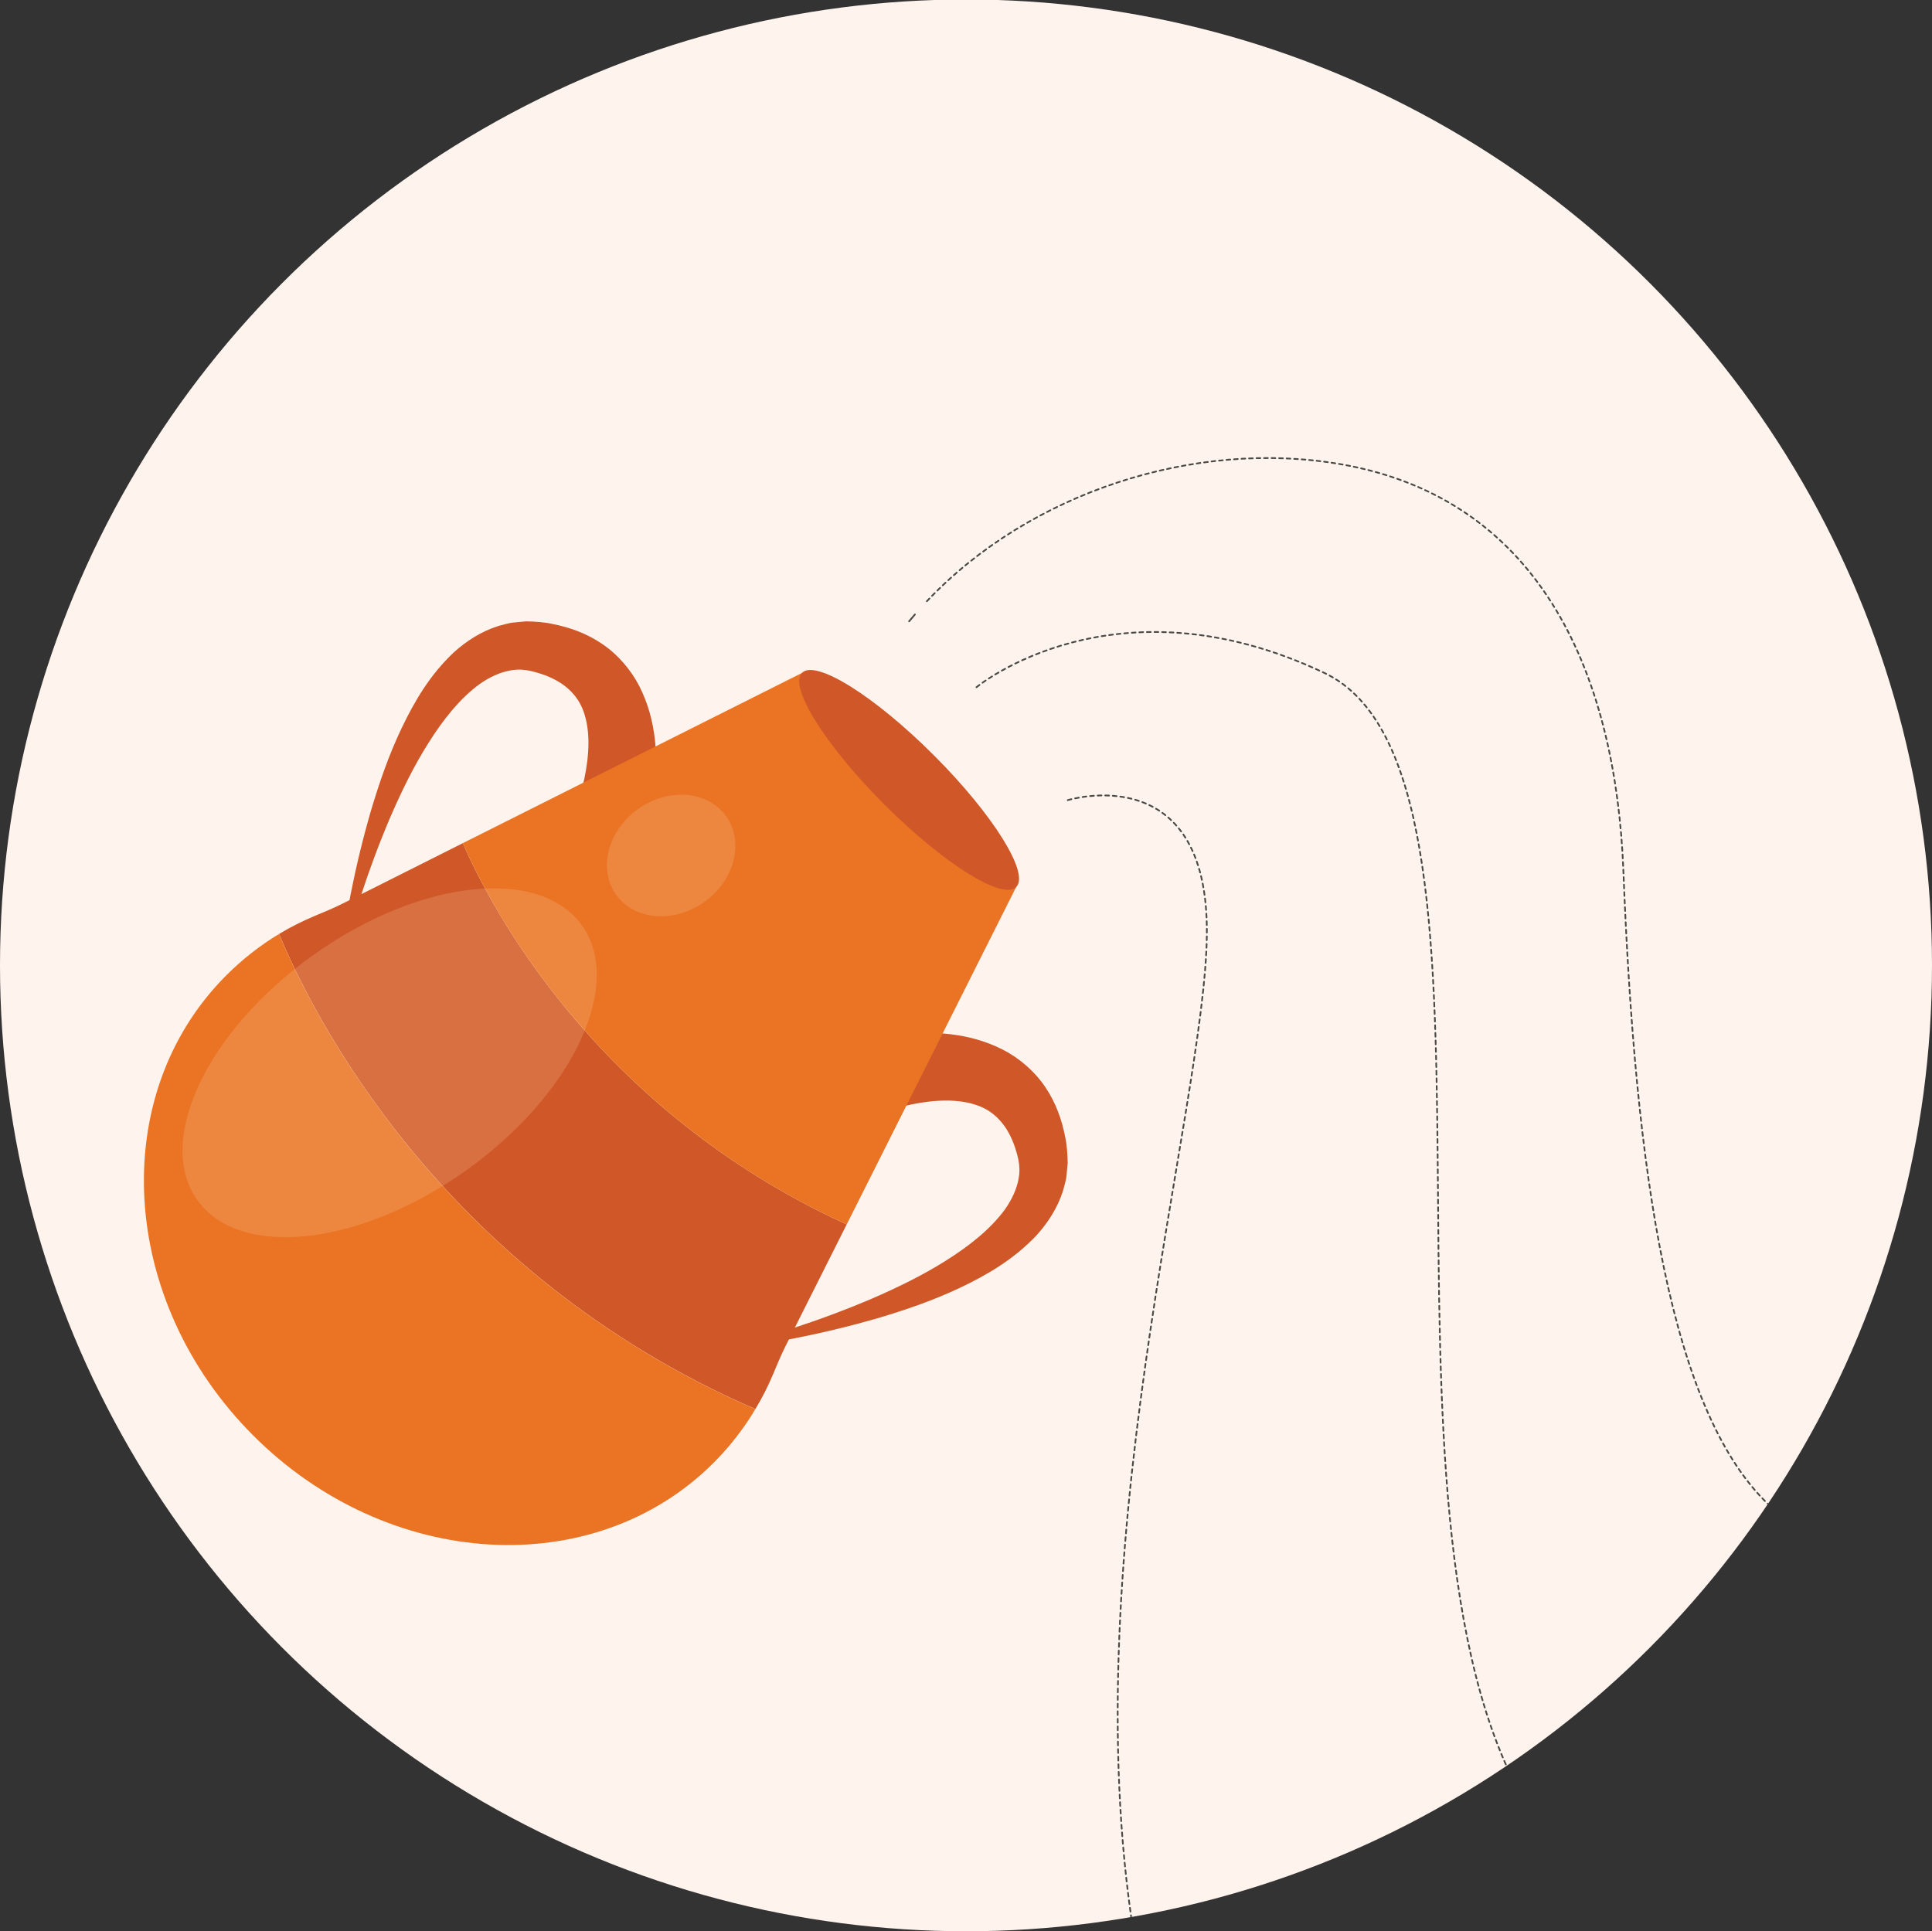 <?xml version="1.0" encoding="UTF-8"?>
<svg xmlns="http://www.w3.org/2000/svg" xmlns:xlink="http://www.w3.org/1999/xlink" version="1.1" id="Layer_1" x="0px" y="0px" viewBox="0 0 450 449.88" style="enable-background:new 0 0 450 449.88;" xml:space="preserve">
<rect x="0" y="0" width="450" height="449.88" fill="#333333" stroke="none"/>
<style type="text/css">
	.st0{clip-path:url(#SVGID_2_);fill:#FFF4ED;}
	.st1{clip-path:url(#SVGID_4_);}
	.st2{fill:#D05828;}
	.st3{fill:#EA7424;}
	.st4{opacity:0.56;}
	.st5{opacity:0.38;fill:#F7CBA1;enable-background:new    ;}
	.st6{fill:none;stroke:#4A4A45;stroke-width:0.4;stroke-linecap:round;stroke-linejoin:round;}
	.st7{fill:none;stroke:#4A4A45;stroke-width:0.4;stroke-linecap:round;stroke-linejoin:round;stroke-dasharray:0.876,0.876;}
	
		.st8{fill:none;stroke:#4A4A45;stroke-width:0.4;stroke-linecap:round;stroke-linejoin:round;stroke-miterlimit:10;stroke-dasharray:0.883;}
</style>
<g>
	<g>
		<g>
			<defs>
				<circle id="SVGID_1_" cx="225" cy="224.88" r="225"></circle>
			</defs>
			<clipPath id="SVGID_2_">
				<use xlink:href="#SVGID_1_" style="overflow:visible;"></use>
			</clipPath>
			<circle class="st0" cx="225" cy="224.88" r="225"></circle>
		</g>
	</g>
	<g>
		<g>
			<defs>
				<circle id="SVGID_3_" cx="225" cy="224.88" r="225"></circle>
			</defs>
			<clipPath id="SVGID_4_">
				<use xlink:href="#SVGID_3_" style="overflow:visible;"></use>
			</clipPath>
			<g class="st1">
				<g>
					<g>
						<path class="st2" d="M187.96,245.74c3.91-1.45,7.18-2.34,10.85-3.19c3.59-0.81,7.25-1.43,11.02-1.74        c7.47-0.55,15.71-0.35,23.69,3.67c3.92,2,7.49,5.09,9.94,8.74c2.48,3.65,3.86,7.65,4.61,11.48c0.43,1.82,0.57,4.1,0.62,6.23        l-0.31,3.25c-0.16,1.07-0.5,2.1-0.76,3.14c-1.29,4.1-3.58,7.55-6.15,10.41c-5.27,5.59-11.45,9.19-17.67,12.16        c-6.24,2.98-12.67,5.18-19.12,7.11c-12.93,3.76-26.08,6.28-39.29,7.87c12.92-3.13,25.6-7.2,37.68-12.35        c6.01-2.61,11.91-5.47,17.31-8.9c5.39-3.38,10.41-7.37,13.74-11.96c1.6-2.3,2.7-4.7,3.12-7.03c0.47-2.4,0.11-4.43-0.73-7.05        c-1.69-5.3-4.77-8.68-8.96-10.12c-8.62-3.03-21.92,0.75-31.8,5.66l-0.22,0.11c-4.72,2.35-10.45,0.43-12.8-4.3        c-2.35-4.72-0.43-10.45,4.3-12.8C187.33,245.99,187.65,245.86,187.96,245.74z"></path>
						<path class="st2" d="M147.69,205.47c1.45-3.91,2.34-7.18,3.19-10.85c0.81-3.59,1.43-7.25,1.74-11.02        c0.55-7.47,0.35-15.71-3.67-23.69c-2-3.92-5.09-7.49-8.74-9.94c-3.65-2.48-7.65-3.86-11.48-4.61        c-1.82-0.43-4.1-0.58-6.23-0.62l-3.25,0.31c-1.07,0.17-2.1,0.5-3.14,0.76c-4.1,1.29-7.55,3.58-10.41,6.15        c-5.59,5.27-9.19,11.45-12.16,17.67c-2.98,6.24-5.18,12.67-7.11,19.12c-3.77,12.93-6.29,26.08-7.87,39.29        c3.14-12.92,7.2-25.6,12.35-37.68c2.61-6.01,5.47-11.91,8.9-17.31c3.38-5.39,7.36-10.41,11.96-13.74        c2.3-1.6,4.7-2.7,7.03-3.12c2.4-0.47,4.43-0.11,7.05,0.73c5.31,1.69,8.68,4.77,10.12,8.96c3.03,8.62-0.74,21.92-5.66,31.8        l-0.11,0.22c-2.35,4.72-0.43,10.45,4.3,12.8c4.72,2.35,10.45,0.43,12.8-4.3C147.44,206.1,147.58,205.78,147.69,205.47z"></path>
					</g>
					<path class="st2" d="M175.94,328.24C102.1,296.21,72.32,235.26,65,217.56c2.69-1.62,5.48-3.01,8.35-4.22       c2.16-0.9,4.36-1.8,6.44-2.85l28.01-14.08c6.02,13.88,30.32,61.72,89.41,88.82l-14.35,28.55c-0.99,2.02-1.86,4.11-2.72,6.17       C178.95,322.8,177.56,325.59,175.94,328.24z"></path>
					<path class="st3" d="M107.8,196.41l79.01-39.66l49.88,49.88l-39.48,78.6C138.12,258.12,113.82,210.28,107.8,196.41z"></path>
					<path class="st3" d="M166.24,340.73C138.37,368.6,90.35,365.77,59,334.41c-31.35-31.35-34.16-79.34-6.29-107.21       c3.77-3.77,7.88-6.98,12.28-9.63c7.32,17.7,37.1,78.65,110.94,110.68c-0.52,0.87-1.05,1.77-1.64,2.63       C171.96,334.37,169.29,337.67,166.24,340.73z"></path>
					<path class="st2" d="M236.7,206.62c-3.18,3.18-16.92-5.42-30.7-19.19c-13.78-13.78-22.37-27.52-19.19-30.7       s16.92,5.42,30.69,19.19C231.28,189.7,239.87,203.45,236.7,206.62z"></path>
					<g class="st4">
						<path class="st5" d="M108.64,272.59c-24.74,17.68-52.79,20.81-62.67,6.99s2.17-39.35,26.9-57.03s52.79-20.81,62.67-6.99        C145.42,229.38,133.38,254.91,108.64,272.59z"></path>
						<path class="st5" d="M164.05,210.1c-7.07,5.05-16.26,4.31-20.53-1.66s-2-14.91,5.08-19.96c7.07-5.05,16.26-4.31,20.53,1.66        C173.4,196.11,171.12,205.05,164.05,210.1z"></path>
					</g>
				</g>
				<g>
					<g>
						<path class="st6" d="M211.75,144.73c0.44-0.53,0.89-1.07,1.35-1.59"></path>
						<path class="st7" d="M215.88,140.06c23.88-25.27,62.3-37.82,96.37-31.93c47.67,8.25,64.14,50.67,65.86,94.59        c2.73,69.5,10.68,127.52,35.13,148.96"></path>
						<path class="st6" d="M414.83,353.01c0.54,0.43,1.1,0.84,1.66,1.24"></path>
					</g>
				</g>
				<path class="st8" d="M227.44,160.09c0,0,31.98-26.58,81.02-3.34s5.65,194.56,47.27,263.96"></path>
				<path class="st8" d="M248.7,186.39c0,0,32.76-10.13,32.4,31.17c-0.35,41.31-32.4,146.84-16.2,237.9"></path>
			</g>
		</g>
	</g>
</g>
</svg>
